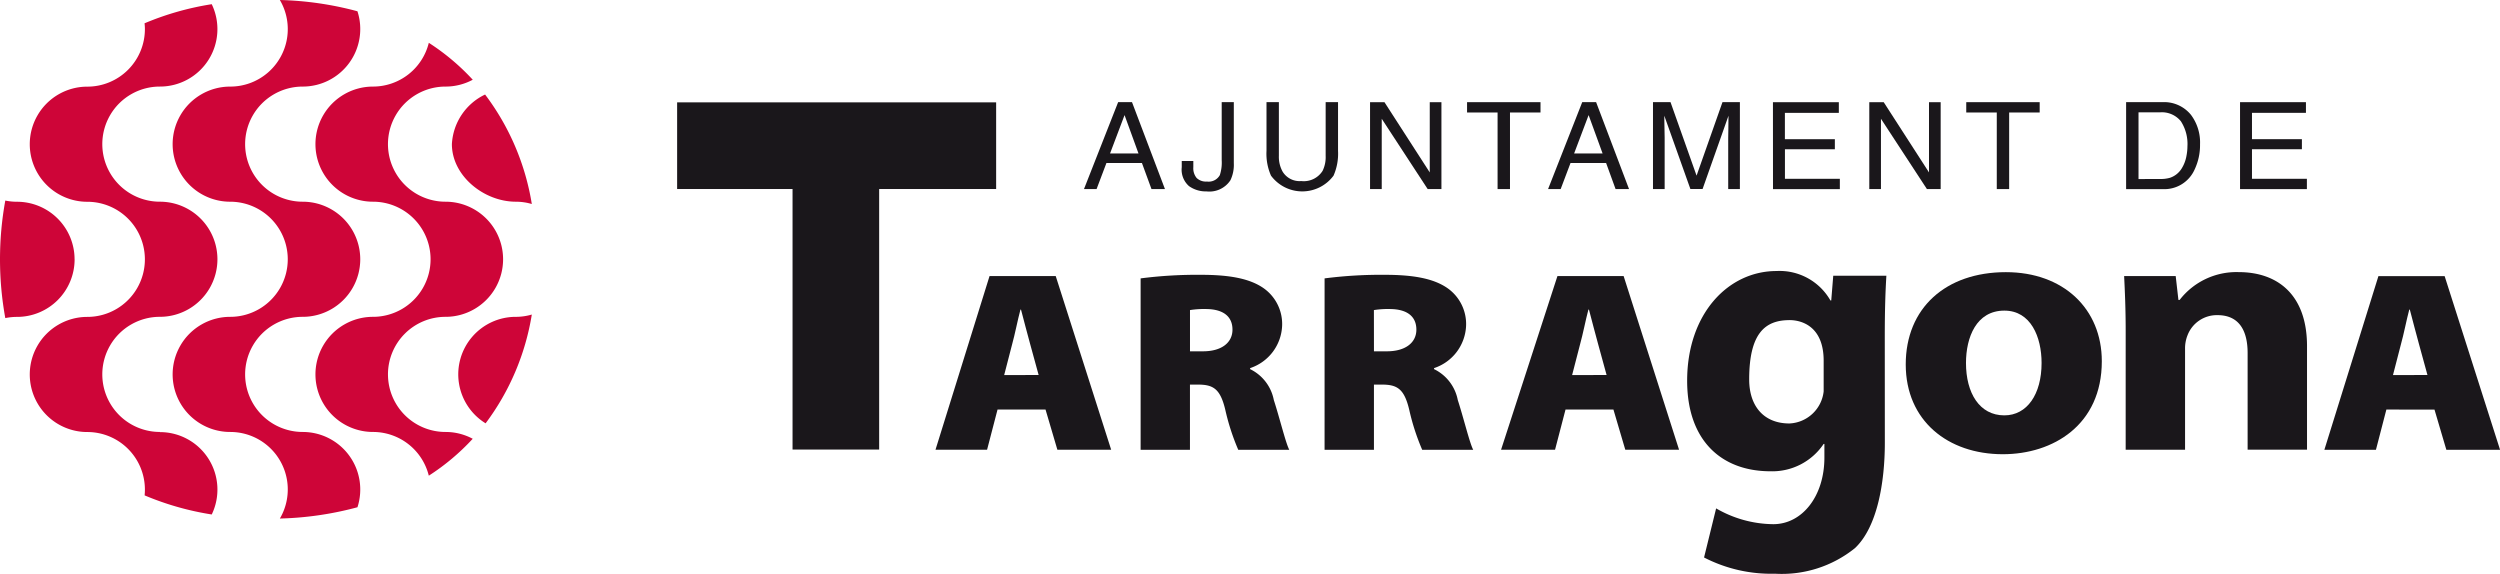 <svg xmlns="http://www.w3.org/2000/svg" id="Grupo_147" data-name="Grupo 147" width="209.436" height="48.063" viewBox="0 0 209.436 48.063"><g id="Grupo_142" data-name="Grupo 142" transform="translate(0 0)"><path id="Trazado_392" data-name="Trazado 392" d="M0,120.814v7.26H9.669V149.9h7.256V128.074h9.8v-7.26Z" transform="translate(56.726 -112.239)" fill="#1a171b"></path><g id="Grupo_137" data-name="Grupo 137" transform="translate(78.37 22.706)"><g id="Grupo_145" data-name="Grupo 145"><path id="Trazado_393" data-name="Trazado 393" d="M50.163,162.231l-.877,3.368H44.965l4.528-14.55h5.545l4.645,14.55H55.177l-.993-3.368Zm3.444-2.893-.716-2.612c-.231-.82-.531-2.008-.762-2.871h-.046c-.232.864-.463,2.073-.693,2.893l-.67,2.591Z" transform="translate(-44.965 -150.626)" fill="#1a171b"></path><path id="Trazado_394" data-name="Trazado 394" d="M80.667,151.126a36.891,36.891,0,0,1,5.038-.3c2.379,0,4.09.3,5.267,1.123a3.67,3.67,0,0,1,1.548,3.173,3.907,3.907,0,0,1-2.68,3.52v.086a3.641,3.641,0,0,1,1.986,2.591c.486,1.489.994,3.605,1.295,4.166H88.846a18.908,18.908,0,0,1-1.085-3.346c-.417-1.749-.994-2.116-2.287-2.116H84.8v5.461H80.667Zm4.136,6.109H85.89c1.571,0,2.472-.734,2.472-1.814,0-1.1-.762-1.7-2.149-1.727a7.708,7.708,0,0,0-1.41.086Z" transform="translate(-63.482 -150.51)" fill="#1a171b"></path><path id="Trazado_395" data-name="Trazado 395" d="M112.683,151.126a36.851,36.851,0,0,1,5.036-.3c2.38,0,4.09.3,5.268,1.123a3.67,3.67,0,0,1,1.549,3.173,3.906,3.906,0,0,1-2.682,3.52v.086a3.643,3.643,0,0,1,1.988,2.591c.485,1.489.993,3.605,1.293,4.166h-4.274a18.894,18.894,0,0,1-1.085-3.346c-.417-1.749-.994-2.116-2.288-2.116h-.67v5.461h-4.136Zm4.136,6.109H117.9c1.572,0,2.473-.734,2.473-1.814,0-1.1-.762-1.7-2.148-1.727a7.7,7.7,0,0,0-1.41.086Z" transform="translate(-80.087 -150.51)" fill="#1a171b"></path><path id="Trazado_396" data-name="Trazado 396" d="M148.8,162.231l-.878,3.368H143.4l4.723-14.55h5.546l4.644,14.55h-4.505l-.994-3.368Zm3.442-2.893-.716-2.612c-.231-.82-.532-2.008-.762-2.871h-.046c-.231.864-.462,2.073-.694,2.893l-.67,2.591Z" transform="translate(-96.02 -150.626)" fill="#1a171b"></path><path id="Trazado_397" data-name="Trazado 397" d="M230.252,157.831c0,5.343-4.082,7.79-8.294,7.79-4.6,0-8.132-2.806-8.132-7.522s3.343-7.73,8.39-7.73c4.821,0,8.036,3.073,8.036,7.461m-11.379.149c0,2.507,1.124,4.387,3.214,4.387,1.9,0,3.119-1.76,3.119-4.387,0-2.179-.9-4.388-3.119-4.388-2.347,0-3.214,2.239-3.214,4.388" transform="translate(-132.544 -150.275)" fill="#1a171b"></path><path id="Trazado_398" data-name="Trazado 398" d="M251.965,155.285c0-1.825-.066-3.3-.13-4.588h4.32l.228,2h.1a6.014,6.014,0,0,1,4.944-2.333c3.274,0,5.729,1.9,5.729,6.2v8.675h-4.976V157.14c0-1.885-.72-3.171-2.522-3.171a2.629,2.629,0,0,0-2.519,1.705,2.964,2.964,0,0,0-.2,1.136v8.436h-4.975Z" transform="translate(-152.257 -150.274)" fill="#1a171b"></path><path id="Trazado_399" data-name="Trazado 399" d="M291.874,162.231,291,165.6h-4.32l4.528-14.55h5.546l4.644,14.55h-4.5l-.994-3.368Zm3.442-2.893-.716-2.612c-.231-.82-.532-2.008-.762-2.871h-.046c-.231.864-.462,2.073-.694,2.893l-.67,2.591Z" transform="translate(-170.327 -150.626)" fill="#1a171b"></path><path id="Trazado_400" data-name="Trazado 400" d="M192.349,164.552c0,3.362-.642,7.078-2.5,8.83a9.771,9.771,0,0,1-6.711,2.146,12.242,12.242,0,0,1-5.934-1.359l1.012-4.113a9.7,9.7,0,0,0,4.788,1.323c2.429,0,4.282-2.358,4.282-5.576v-1.145h-.066a5.176,5.176,0,0,1-4.452,2.289c-4.079,0-6.98-2.542-6.98-7.585,0-5.615,3.44-9.191,7.486-9.191a4.9,4.9,0,0,1,4.517,2.467h.068l.168-2.074h4.451c-.066,1.109-.134,2.575-.134,5.186Zm-7.991-10.267c-2.062,0-3.373,1.129-3.373,4.971,0,2.225,1.215,3.686,3.373,3.686a3.021,3.021,0,0,0,2.866-2.685v-2.575c0-2.826-1.781-3.4-2.866-3.4" transform="translate(-112.818 -150.172)" fill="#1a171b"></path></g></g><path id="Trazado_401" data-name="Trazado 401" d="M73.671,120.78h1.161l2.76,7.281H76.464l-.8-2.184H72.69l-.826,2.184H70.809Zm1.706,4.3-1.169-3.216-1.216,3.216Z" transform="translate(20.001 -112.222)" fill="#1a171b"></path><g id="Grupo_139" data-name="Grupo 139" transform="translate(98.999 8.558)"><g id="Grupo_146" data-name="Grupo 146" transform="translate(0)"><path id="Trazado_402" data-name="Trazado 402" d="M92.184,125.891a2.987,2.987,0,0,1-.285,1.433,2.108,2.108,0,0,1-2.01.932,2.407,2.407,0,0,1-1.461-.444,1.837,1.837,0,0,1-.606-1.58v-.521h.97v.52a1.278,1.278,0,0,0,.277.9,1.126,1.126,0,0,0,.865.3,1.07,1.07,0,0,0,1.079-.54,3.367,3.367,0,0,0,.156-1.254V120.78h1.015Z" transform="translate(-87.821 -120.78)" fill="#1a171b"></path><path id="Trazado_403" data-name="Trazado 403" d="M103.611,120.781v4.5a2.543,2.543,0,0,0,.312,1.317,1.661,1.661,0,0,0,1.561.793,1.861,1.861,0,0,0,1.791-.857,2.623,2.623,0,0,0,.255-1.253v-4.5h1.037v4.09a4.564,4.564,0,0,1-.377,2.067,3.26,3.26,0,0,1-5.239,0,4.544,4.544,0,0,1-.377-2.067v-4.09Z" transform="translate(-95.473 -120.781)" fill="#1a171b"></path><path id="Trazado_404" data-name="Trazado 404" d="M120.6,120.781h1.207l3.795,5.885v-5.885h.978v7.281h-1.152l-3.849-5.89v5.89H120.6Z" transform="translate(-104.824 -120.78)" fill="#1a171b"></path><path id="Trazado_405" data-name="Trazado 405" d="M143.632,120.781v.865h-2.557v6.416h-1.039v-6.416h-2.557v-.865Z" transform="translate(-113.576 -120.78)" fill="#1a171b"></path><path id="Trazado_406" data-name="Trazado 406" d="M154.437,120.78H155.6l2.758,7.281h-1.127l-.794-2.184h-2.981l-.825,2.184h-1.055Zm1.707,4.3-1.172-3.216-1.215,3.216Z" transform="translate(-120.886 -120.78)" fill="#1a171b"></path><path id="Trazado_407" data-name="Trazado 407" d="M169.837,120.781h1.469l2.182,6.156,2.17-6.156h1.459v7.281h-.978v-4.3q0-.223.012-.739c.006-.344.011-.711.011-1.105l-2.171,6.141h-1.02l-2.186-6.141v.223q0,.268.015.815c.009.365.014.634.014.806v4.3h-.977Z" transform="translate(-130.358 -120.781)" fill="#1a171b"></path><path id="Trazado_408" data-name="Trazado 408" d="M190.713,120.781h5.52v.894h-4.519v2.206H195.9v.843h-4.182V127.2h4.6v.865h-5.6Z" transform="translate(-141.185 -120.78)" fill="#1a171b"></path><path id="Trazado_409" data-name="Trazado 409" d="M207.484,120.781h1.207l3.795,5.885v-5.885h.977v7.281h-1.151l-3.851-5.89v5.89h-.977Z" transform="translate(-149.884 -120.78)" fill="#1a171b"></path><path id="Trazado_410" data-name="Trazado 410" d="M230.51,120.781v.865h-2.557v6.416h-1.037v-6.416h-2.557v-.865Z" transform="translate(-158.636 -120.78)" fill="#1a171b"></path><path id="Trazado_411" data-name="Trazado 411" d="M252.18,120.781h3.034a2.893,2.893,0,0,1,2.4,1.065,3.857,3.857,0,0,1,.759,2.464,4.786,4.786,0,0,1-.448,2.1,2.775,2.775,0,0,1-2.718,1.655H252.18Zm2.832,6.437a2.843,2.843,0,0,0,.84-.1,1.837,1.837,0,0,0,.959-.743,2.984,2.984,0,0,0,.431-1.129,4.216,4.216,0,0,0,.075-.762,3.5,3.5,0,0,0-.548-2.1,2.045,2.045,0,0,0-1.767-.748h-1.783v5.587Z" transform="translate(-173.065 -120.781)" fill="#1a171b"></path><path id="Trazado_412" data-name="Trazado 412" d="M272.007,120.781h5.521v.894h-4.521v2.206h4.182v.843h-4.182V127.2h4.6v.865h-5.6Z" transform="translate(-183.348 -120.78)" fill="#1a171b"></path></g></g><g id="Grupo_141" data-name="Grupo 141" transform="translate(0 0)"><g id="Grupo_143" data-name="Grupo 143" transform="translate(0 0)"><g id="Grupo_144" data-name="Grupo 144"><path id="Trazado_413" data-name="Trazado 413" d="M118.4,39.818A4.822,4.822,0,0,0,113.581,35a4.839,4.839,0,0,1-.984-.1,27.512,27.512,0,0,0,0,9.846,4.835,4.835,0,0,1,.984-.1,4.822,4.822,0,0,0,4.822-4.822" transform="translate(-112.153 -18.098)" fill="#ce0538"></path><path id="Trazado_414" data-name="Trazado 414" d="M128.233,36.563a4.822,4.822,0,0,1,0-9.645,4.822,4.822,0,1,0,0-9.644h0a4.822,4.822,0,0,1,0-9.645h0a4.813,4.813,0,0,0,4.345-6.9,24.053,24.053,0,0,0-5.629,1.6,3.942,3.942,0,0,1,.03.485,4.823,4.823,0,0,1-4.823,4.822h0a4.822,4.822,0,0,0,0,9.645h0a4.822,4.822,0,1,1,0,9.644,4.822,4.822,0,0,0,0,9.645,4.822,4.822,0,0,1,4.823,4.822q0,.245-.024.485a24.041,24.041,0,0,0,5.624,1.6,4.813,4.813,0,0,0-4.346-6.9" transform="translate(-114.84 -0.377)" fill="#ce0538"></path><path id="Trazado_415" data-name="Trazado 415" d="M153.091,36.187a4.822,4.822,0,0,1,0-9.645,4.822,4.822,0,1,0,0-9.644h0a4.822,4.822,0,0,1,0-9.645h0A4.82,4.82,0,0,0,157.678.945a27.548,27.548,0,0,0-6.5-.945,4.815,4.815,0,0,1-4.16,7.254h0a4.822,4.822,0,0,0,0,9.645h0a4.822,4.822,0,1,1,0,9.644,4.822,4.822,0,0,0,0,9.645,4.815,4.815,0,0,1,4.161,7.252,27.5,27.5,0,0,0,6.5-.946,4.82,4.82,0,0,0-4.588-6.306" transform="translate(-127.733)" fill="#ce0538"></path><path id="Trazado_416" data-name="Trazado 416" d="M196.729,54.934a4.819,4.819,0,0,0-2.531,8.921,20.7,20.7,0,0,0,3.871-9.113,4.809,4.809,0,0,1-1.34.193" transform="translate(-153.517 -28.391)" fill="#ce0538"></path><path id="Trazado_417" data-name="Trazado 417" d="M190.8,20.607c0,2.663,2.692,4.823,5.355,4.823h0a4.809,4.809,0,0,1,1.34.193,20.677,20.677,0,0,0-3.914-9.172,4.883,4.883,0,0,0-2.781,4.157" transform="translate(-152.943 -8.532)" fill="#ce0538"></path><path id="Trazado_418" data-name="Trazado 418" d="M173.127,35.23a4.822,4.822,0,0,1,4.822-4.823,4.822,4.822,0,0,0,0-9.644h0a4.822,4.822,0,0,1,0-9.645h0a4.8,4.8,0,0,0,2.28-.573,18.911,18.911,0,0,0-3.68-3.093,4.819,4.819,0,0,1-4.675,3.666h0a4.822,4.822,0,1,0,0,9.645h0a4.822,4.822,0,0,1,0,9.644,4.822,4.822,0,1,0,0,9.645,4.818,4.818,0,0,1,4.674,3.663,18.921,18.921,0,0,0,3.679-3.091,4.8,4.8,0,0,0-2.277-.571,4.821,4.821,0,0,1-4.822-4.822" transform="translate(-140.625 -3.865)" fill="#ce0538"></path></g></g></g></g></svg>